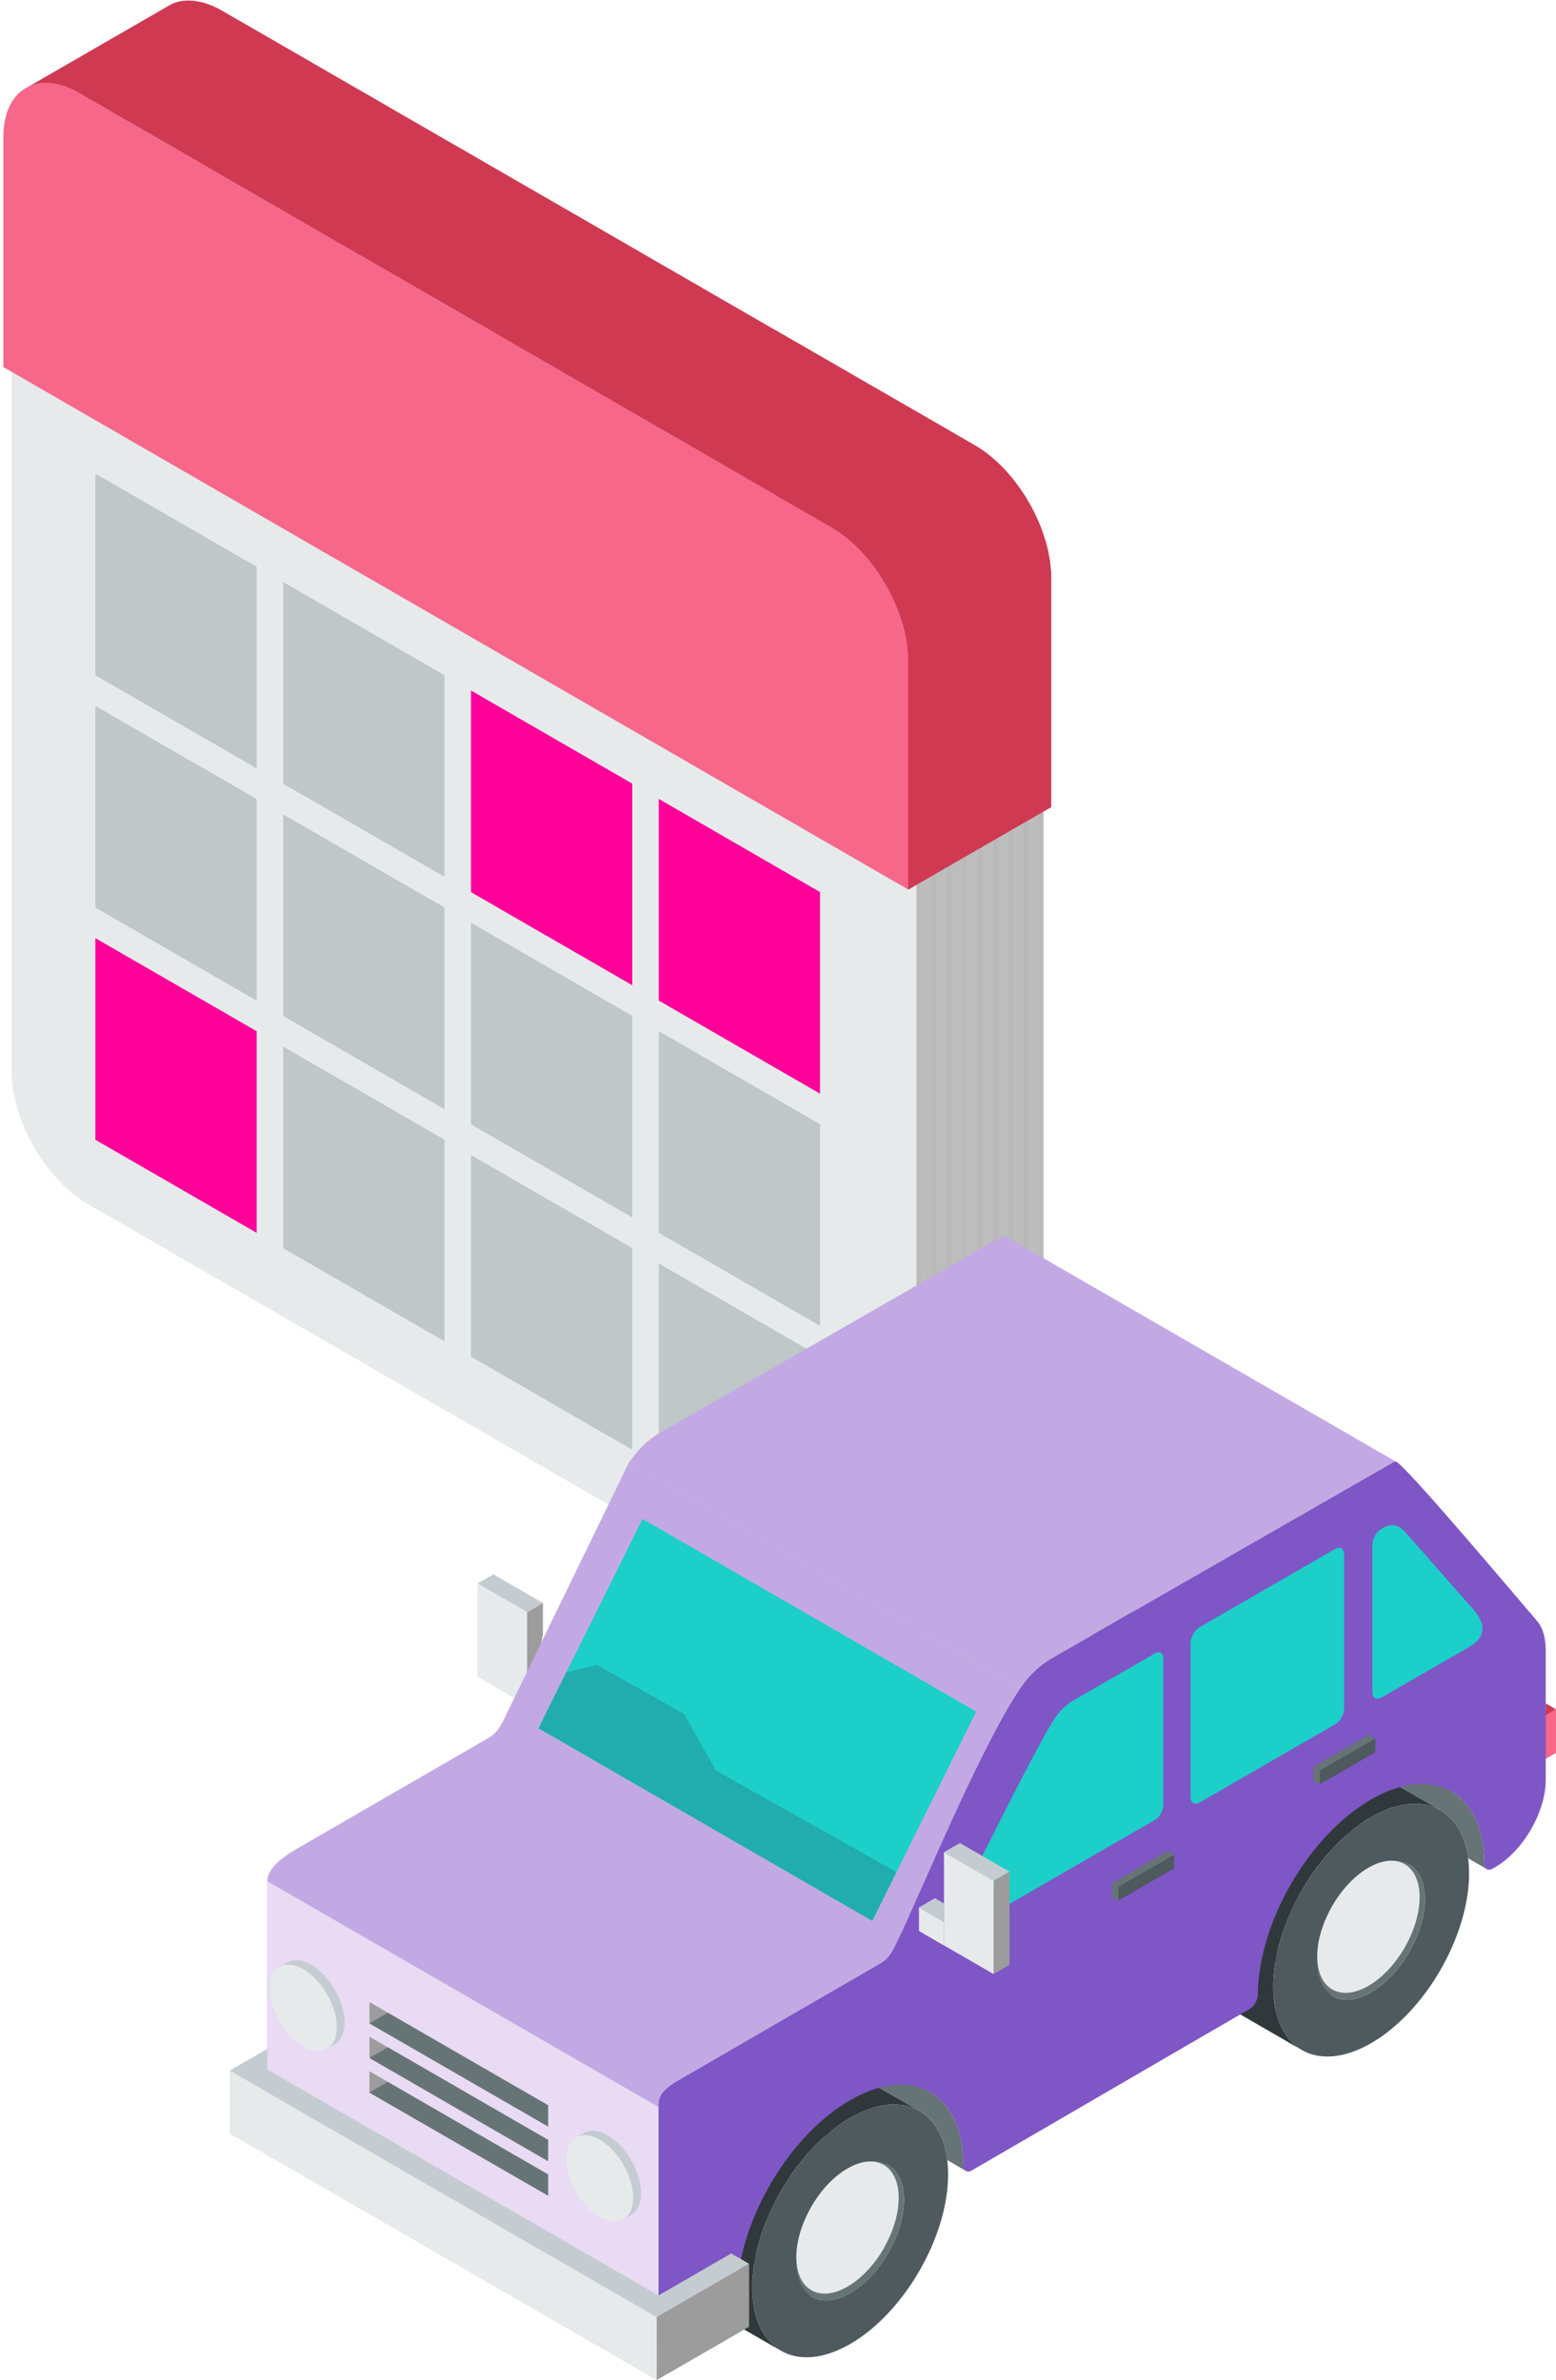 <?xml version="1.0" encoding="utf-8"?>
<!-- Generator: Adobe Illustrator 16.0.0, SVG Export Plug-In . SVG Version: 6.00 Build 0)  -->
<!DOCTYPE svg PUBLIC "-//W3C//DTD SVG 1.1//EN" "http://www.w3.org/Graphics/SVG/1.1/DTD/svg11.dtd">
<svg version="1.1" id="Layer_1" xmlns="http://www.w3.org/2000/svg" xmlns:xlink="http://www.w3.org/1999/xlink" x="0px" y="0px"
	 width="236px" height="361px" viewBox="0 0 236 361" enable-background="new 0 0 236 361" xml:space="preserve">
<polygon fill-rule="evenodd" clip-rule="evenodd" fill="#BDBDBD" points="137.748,134.914 137.748,242.582 137.736,243.267 
	137.686,243.91 137.604,244.537 137.509,245.137 137.377,245.705 137.234,246.235 137.041,246.755 136.83,247.24 136.602,247.705 
	136.346,248.129 136.072,248.533 135.766,248.887 135.439,249.228 135.104,249.529 134.744,249.81 155.232,237.983 155.604,237.705 
	155.939,237.402 156.266,237.061 156.572,236.689 156.846,236.285 157.102,235.863 157.33,235.414 157.541,234.929 157.718,234.41 
	157.878,233.863 158.008,233.299 158.105,232.701 158.186,232.084 158.236,231.44 158.254,230.763 158.254,123.071 "/>
<path fill-rule="evenodd" clip-rule="evenodd" fill="#E6EAEB" d="M1.787,54.925v107.692c0,3.682,1.294,7.768,3.392,11.388
	c2.085,3.618,4.975,6.787,8.161,8.628l114.12,65.883c3.164,1.824,6.058,2,8.14,0.809h0.017l0.019-0.017
	c2.084-1.214,3.389-3.796,3.389-7.466V134.167L1.787,54.925z"/>
<path fill-rule="evenodd" clip-rule="evenodd" fill="#F6678A" d="M126.201,80.047C70.622,47.966,29.007,23.939,12.063,14.152
	c-3.169-1.829-6.058-2.005-8.162-0.792c-2.096,1.209-3.39,3.796-3.39,7.46v34.852l137.237,79.242v-34.851
	c0-3.682-1.306-7.768-3.392-11.387C132.26,85.057,129.383,81.888,126.201,80.047"/>
<path fill-rule="evenodd" clip-rule="evenodd" fill="#CF3A52" d="M147.847,67.543l0.599,0.353l0.582,0.394l0.582,0.416l0.563,0.456
	l0.564,0.467l0.553,0.501l0.531,0.514l0.534,0.535l0.502,0.564l0.503,0.582l0.483,0.598l0.467,0.633l0.45,0.627l0.439,0.649
	l0.42,0.661l0.4,0.678l0.193,0.337l0.195,0.342l0.182,0.353l0.177,0.342l0.177,0.353l0.159,0.354l0.165,0.358l0.159,0.354
	l0.16,0.359l0.149,0.354l0.142,0.354l0.13,0.359l0.132,0.37l0.125,0.354l0.114,0.37l0.113,0.359l0.115,0.354l0.096,0.37l0.098,0.359
	l0.08,0.37l0.096,0.354l0.063,0.371l0.07,0.358l0.062,0.354l0.069,0.359l0.028,0.353l0.052,0.353l0.027,0.36l0.034,0.353
	l0.019,0.354l0.016,0.342v0.353v34.851l-21.668,12.505v-34.851V99.71l-0.012-0.343l-0.018-0.354l-0.033-0.352l-0.033-0.342
	l-0.031-0.354l-0.049-0.37l-0.063-0.359l-0.063-0.354l-0.068-0.359l-0.063-0.37l-0.078-0.353l-0.099-0.354l-0.097-0.376
	l-0.096-0.353l-0.115-0.371l-0.114-0.358l-0.113-0.37l-0.131-0.353l-0.126-0.354l-0.131-0.376l-0.143-0.353l-0.148-0.354
	l-0.159-0.359l-0.147-0.353l-0.178-0.359l-0.158-0.354l-0.178-0.353l-0.183-0.342l-0.177-0.353l-0.193-0.342l-0.194-0.336
	l-0.405-0.678l-0.416-0.662l-0.438-0.649l-0.451-0.627l-0.473-0.616l-0.484-0.615l-0.496-0.581l-0.5-0.548l-0.537-0.552
	l-0.531-0.514l-0.551-0.501l-0.564-0.467l-0.564-0.456l-0.58-0.416l-0.582-0.394l-0.582-0.353l-5.168-2.986l-5.09-2.924l-5.01-2.895
	l-4.912-2.844l-4.817-2.775l-4.729-2.73l-4.64-2.685l-4.536-2.616l-4.445-2.57L78.51,52.52l-4.234-2.456l-4.15-2.394l-4.022-2.325
	l-3.927-2.263l-3.83-2.211l-3.699-2.132l-3.602-2.069l-3.476-2.017l-3.358-1.938l-3.248-1.875l-3.117-1.795l-2.986-1.728
	l-2.879-1.663l-2.747-1.585l-2.616-1.516l-2.491-1.442l-2.353-1.356l-2.217-1.276l-2.086-1.192l-1.938-1.134l-1.806-1.032
	l-1.664-0.969l-0.582-0.324l-0.581-0.274l-0.581-0.262l-0.565-0.205l-0.57-0.165l-0.547-0.143l-0.535-0.097l-0.514-0.069
	l-0.518-0.016H6.57l-0.485,0.051l-0.468,0.063l-0.456,0.114l-0.432,0.148L4.307,13.15L25.975,0.645l0.416-0.176l0.439-0.147
	l0.451-0.114l0.466-0.08l0.485-0.034l0.502-0.011l0.518,0.028l0.519,0.068l0.53,0.097L30.854,0.4l0.564,0.183l0.564,0.205
	l0.564,0.245l0.599,0.291l0.581,0.324l1.664,0.97l1.812,1.031l1.938,1.117l2.081,1.208l2.217,1.277l2.359,1.356l2.485,1.442
	l2.616,1.516l2.747,1.585l2.878,1.647l2.986,1.744l3.118,1.795l3.248,1.875l3.363,1.938l3.47,2l3.603,2.085l3.698,2.133l3.83,2.211
	l3.927,2.262l4.023,2.326l4.15,2.394l4.234,2.456l4.349,2.502l4.439,2.57l4.542,2.616l4.634,2.684l4.736,2.73l4.81,2.776
	l4.913,2.844l5.009,2.878l5.091,2.941L147.847,67.543z M135.263,249.502l-0.519,0.309l0.359-0.28l0.159-0.142V249.502z"/>
<polygon fill-rule="evenodd" clip-rule="evenodd" fill="#BAB8B8" points="157.672,123.406 157.672,231.099 157.654,231.76 
	157.604,232.427 157.525,233.037 157.427,233.635 157.296,234.199 157.137,234.752 156.96,235.254 156.749,235.75 156.521,236.206 
	156.265,236.628 155.99,237.027 155.684,237.402 155.359,237.722 155.023,238.029 154.646,238.302 155.234,237.984 155.604,237.705 
	155.939,237.402 156.265,237.061 156.572,236.689 156.846,236.285 157.104,235.863 157.33,235.413 157.541,234.929 157.718,234.41 
	157.878,233.863 158.008,233.299 158.105,232.701 158.186,232.085 158.236,231.441 158.254,230.763 158.254,123.071 "/>
<polygon fill-rule="evenodd" clip-rule="evenodd" fill="#999999" points="155.329,124.751 155.329,232.438 155.313,233.115 
	155.278,233.767 155.199,234.377 155.102,234.975 154.971,235.545 154.811,236.092 154.635,236.61 154.424,237.095 154.195,237.545 
	153.939,237.967 153.666,238.371 153.357,238.742 153.033,239.078 152.691,239.385 152.32,239.66 152.902,239.322 153.277,239.05 
	153.614,238.742 153.939,238.399 154.247,238.029 154.52,237.642 154.777,237.209 155.005,236.752 155.217,236.269 155.393,235.75 
	155.553,235.22 155.684,234.639 155.78,234.057 155.859,233.425 155.895,232.78 155.911,232.103 155.911,124.41 "/>
<polygon fill-rule="evenodd" clip-rule="evenodd" fill="#BAB8B8" points="155.329,124.751 155.329,232.438 155.313,233.115 
	155.278,233.767 155.199,234.377 155.102,234.975 154.971,235.545 154.811,236.092 154.635,236.61 154.424,237.095 154.195,237.545 
	153.939,237.967 153.666,238.371 153.357,238.742 153.033,239.078 152.691,239.385 152.32,239.66 152.902,239.322 153.277,239.05 
	153.614,238.742 153.939,238.399 154.247,238.029 154.52,237.642 154.777,237.209 155.005,236.752 155.217,236.269 155.393,235.75 
	155.553,235.22 155.684,234.639 155.78,234.057 155.859,233.425 155.895,232.78 155.911,232.103 155.911,124.41 "/>
<polygon fill-rule="evenodd" clip-rule="evenodd" fill="#BAB8B8" points="152.999,126.091 152.999,233.783 152.986,234.462 
	152.936,235.105 152.874,235.736 152.775,236.32 152.645,236.9 152.486,237.431 152.305,237.949 152.1,238.434 151.854,238.884 
	151.613,239.322 151.322,239.711 151.033,240.081 150.708,240.423 150.35,240.73 149.995,241.005 150.577,240.662 150.947,240.389 
	151.289,240.081 151.613,239.745 151.904,239.369 152.195,238.98 152.436,238.548 152.68,238.092 152.885,237.607 153.066,237.095 
	153.227,236.559 153.357,235.995 153.455,235.396 153.518,234.77 153.568,234.12 153.58,233.441 153.58,125.766 "/>
<polygon fill-rule="evenodd" clip-rule="evenodd" fill="#BAB8B8" points="150.674,127.447 150.674,235.122 150.656,235.801 
	150.611,236.445 150.542,237.077 150.435,237.676 150.304,238.24 150.154,238.776 149.961,239.288 149.768,239.773 149.527,240.229 
	149.271,240.662 148.992,241.051 148.685,241.42 148.383,241.762 148.023,242.07 147.67,242.344 148.252,242.002 148.605,241.729 
	148.964,241.42 149.283,241.084 149.572,240.73 149.853,240.326 150.109,239.904 150.349,239.438 150.542,238.952 150.736,238.451 
	150.884,237.898 151.016,237.334 151.13,236.735 151.193,236.108 151.238,235.459 151.255,234.799 151.255,127.105 "/>
<polygon fill-rule="evenodd" clip-rule="evenodd" fill="#BAB8B8" points="148.349,128.787 148.349,236.479 148.33,237.141 
	148.287,237.789 148.201,238.416 148.104,239.016 147.978,239.58 147.813,240.133 147.636,240.634 147.425,241.119 147.203,241.586 
	146.94,242.002 146.666,242.406 146.359,242.766 146.039,243.102 145.699,243.41 145.328,243.683 145.926,243.363 146.279,243.085 
	146.621,242.783 146.94,242.44 147.248,242.07 147.521,241.664 147.785,241.244 148.007,240.794 148.218,240.309 148.394,239.789 
	148.56,239.244 148.685,238.679 148.781,238.08 148.867,237.465 148.912,236.82 148.93,236.137 148.93,128.451 "/>
<polygon fill-rule="evenodd" clip-rule="evenodd" fill="#BAB8B8" points="146.006,130.131 146.006,237.818 145.988,238.497 
	145.955,239.146 145.875,239.756 145.777,240.354 145.652,240.924 145.486,241.472 145.311,241.99 145.1,242.475 144.878,242.925 
	144.615,243.347 144.342,243.752 144.033,244.122 143.709,244.457 143.373,244.766 143.003,245.039 143.584,244.703 
	143.954,244.429 144.291,244.122 144.615,243.779 144.923,243.409 145.195,243.021 145.459,242.583 145.682,242.133 
	145.893,241.648 146.068,241.13 146.234,240.582 146.359,240.018 146.456,239.42 146.536,238.804 146.587,238.16 146.587,237.482 
	146.587,129.789 "/>
<polygon fill-rule="evenodd" clip-rule="evenodd" fill="#BAB8B8" points="143.681,131.471 143.681,239.163 143.664,239.842 
	143.613,240.485 143.55,241.102 143.453,241.7 143.322,242.281 143.162,242.812 142.986,243.329 142.775,243.814 142.547,244.264 
	142.289,244.703 141.998,245.09 141.707,245.461 141.384,245.803 141.048,246.105 140.678,246.385 141.259,246.042 141.629,245.768 
	141.965,245.461 142.289,245.124 142.58,244.748 142.871,244.361 143.128,243.928 143.355,243.473 143.566,242.987 143.742,242.475 
	143.904,241.939 144.035,241.374 144.131,240.776 144.211,240.143 144.244,239.499 144.262,238.821 144.262,131.146 "/>
<polygon fill-rule="evenodd" clip-rule="evenodd" fill="#BAB8B8" points="141.355,132.828 141.355,240.503 141.338,241.181 
	141.287,241.824 141.225,242.457 141.11,243.057 140.979,243.619 140.836,244.15 140.643,244.669 140.449,245.154 140.205,245.609 
	139.948,246.043 139.674,246.43 139.383,246.801 139.059,247.142 138.705,247.451 138.346,247.724 138.928,247.382 139.287,247.107 
	139.64,246.801 139.965,246.464 140.256,246.104 140.545,245.705 140.785,245.285 141.03,244.816 141.242,244.332 141.418,243.813 
	141.561,243.279 141.691,242.714 141.806,242.115 141.869,241.488 141.92,240.839 141.937,240.16 141.937,132.486 "/>
<polygon fill-rule="evenodd" clip-rule="evenodd" fill="#BAB8B8" points="139.024,134.167 139.024,241.842 139.012,242.52 
	138.963,243.17 138.881,243.797 138.785,244.395 138.654,244.959 138.494,245.495 138.317,246.008 138.106,246.493 137.879,246.965 
	137.623,247.382 137.349,247.786 137.041,248.146 136.715,248.48 136.375,248.789 136.021,249.063 136.603,248.727 136.961,248.447 
	137.297,248.146 137.623,247.82 137.93,247.45 138.205,247.045 138.461,246.623 138.688,246.173 138.899,245.672 139.092,245.17 
	139.235,244.623 139.366,244.053 139.48,243.46 139.543,242.846 139.594,242.184 139.605,241.518 139.605,133.831 "/>
<path fill-rule="evenodd" clip-rule="evenodd" fill="#CF3A52" d="M147.847,67.543l0.599,0.353l0.582,0.394l0.582,0.416l0.563,0.456
	l0.564,0.467l0.553,0.501l0.531,0.514l0.534,0.535l0.502,0.564l0.503,0.582l0.483,0.598l0.467,0.633l0.45,0.627l0.439,0.649
	l0.42,0.661l0.4,0.678l0.193,0.337l0.195,0.342l0.182,0.353l0.177,0.342l0.177,0.353l0.159,0.354l0.165,0.358l0.159,0.354
	l0.16,0.359l0.149,0.354l0.142,0.354l0.13,0.359l0.132,0.37l0.125,0.354l0.114,0.37l0.113,0.359l0.115,0.354l0.096,0.37l0.098,0.359
	l0.08,0.37l0.096,0.354l0.063,0.371l0.07,0.358l0.062,0.354l0.069,0.359l0.028,0.353l0.052,0.353l0.027,0.36l0.034,0.353
	l0.019,0.354l0.016,0.342v0.353v34.851l-21.668,12.505v-34.851V99.71l-0.012-0.343l-0.018-0.354l-0.033-0.352l-0.033-0.342
	l-0.031-0.354l-0.049-0.37l-0.063-0.359l-0.063-0.354l-0.068-0.359l-0.063-0.37l-0.078-0.353l-0.099-0.354l-0.097-0.376
	l-0.096-0.353l-0.115-0.371l-0.114-0.358l-0.113-0.37l-0.131-0.353l-0.126-0.354l-0.131-0.376l-0.143-0.353l-0.148-0.354
	l-0.159-0.359l-0.147-0.353l-0.178-0.359l-0.158-0.354l-0.178-0.353l-0.183-0.342l-0.177-0.353l-0.193-0.342l-0.194-0.336
	l-0.405-0.678l-0.416-0.662l-0.438-0.649l-0.451-0.627l-0.473-0.616l-0.484-0.615l-0.496-0.581l-0.5-0.548l-0.537-0.552
	l-0.531-0.514l-0.551-0.501l-0.564-0.467l-0.564-0.456l-0.58-0.416l-0.582-0.394l-0.582-0.353l-8.708-5.021V50.018l25.203,14.539
	L147.847,67.543z M135.263,249.502l-0.519,0.309l0.359-0.28l0.159-0.142V249.502z"/>
<polygon fill-rule="evenodd" clip-rule="evenodd" fill="#BFC7C9" points="71.432,175.184 95.893,189.307 95.893,219.889 
	71.432,205.766 "/>
<polygon fill-rule="evenodd" clip-rule="evenodd" fill="#BFC7C9" points="99.916,222.214 99.916,191.632 124.372,205.755 
	124.372,236.331 "/>
<polygon fill-rule="evenodd" clip-rule="evenodd" fill="#BFC7C9" points="99.916,156.399 124.372,170.517 124.372,201.099 
	99.916,186.981 "/>
<polygon fill-rule="evenodd" clip-rule="evenodd" fill="#FF0099" points="71.432,104.73 95.893,118.854 95.893,149.436 
	71.432,135.313 "/>
<polygon fill-rule="evenodd" clip-rule="evenodd" fill="#FF0099" points="99.916,121.178 124.372,135.301 124.372,165.883 
	99.916,151.76 "/>
<polygon fill-rule="evenodd" clip-rule="evenodd" fill="#BFC7C9" points="42.953,158.741 67.408,172.859 67.408,203.441 
	42.953,189.324 "/>
<polygon fill-rule="evenodd" clip-rule="evenodd" fill="#FF0099" points="14.468,142.294 38.93,156.411 38.93,186.993 
	14.468,172.875 "/>
<polygon fill-rule="evenodd" clip-rule="evenodd" fill="#BFC7C9" points="42.953,154.103 42.953,123.52 67.408,137.644 
	67.408,168.226 "/>
<polygon fill-rule="evenodd" clip-rule="evenodd" fill="#BFC7C9" points="14.468,137.654 14.468,107.073 38.93,121.196 
	38.93,151.778 "/>
<polygon fill-rule="evenodd" clip-rule="evenodd" fill="#BFC7C9" points="42.953,88.288 67.408,102.405 67.408,132.987 
	42.953,118.87 "/>
<polygon fill-rule="evenodd" clip-rule="evenodd" fill="#BFC7C9" points="14.468,71.84 38.93,85.962 38.93,116.545 14.468,102.422 
	"/>
<polygon fill-rule="evenodd" clip-rule="evenodd" fill="#BFC7C9" points="95.893,184.65 71.432,170.533 71.432,139.951 
	95.893,154.085 "/>
<polygon fill-rule="evenodd" clip-rule="evenodd" fill="#CF3A52" points="132.858,86.361 154.521,73.846 154.76,74.183 
	155.199,74.832 155.621,75.493 156.02,76.172 156.213,76.508 156.407,76.85 156.59,77.203 156.767,77.545 156.942,77.899 
	157.103,78.252 157.285,78.611 157.426,78.965 157.588,79.323 157.735,79.677 157.879,80.03 158.008,80.389 158.139,80.759 
	158.264,81.113 158.379,81.484 158.493,81.842 158.607,82.196 158.705,82.566 158.801,82.925 158.897,83.296 158.977,83.649 
	159.041,84.02 159.108,84.379 159.17,84.732 159.223,85.091 159.269,85.444 159.319,85.798 159.348,86.157 159.381,86.51 
	159.399,86.863 159.416,87.205 159.416,87.558 159.416,122.409 137.748,134.914 137.748,100.063 137.748,99.71 137.736,99.367 
	137.719,99.013 137.686,98.661 137.651,98.319 137.604,97.965 137.571,97.595 137.508,97.236 137.445,96.882 137.377,96.524 
	137.314,96.153 137.235,95.8 137.137,95.446 137.041,95.07 136.944,94.717 136.83,94.346 136.715,93.987 136.603,93.617 
	136.471,93.264 136.346,92.91 136.215,92.534 136.072,92.181 135.924,91.827 135.764,91.468 135.616,91.115 135.439,90.756 
	135.28,90.403 135.104,90.049 134.922,89.707 134.744,89.354 134.551,89.012 134.356,88.676 133.952,87.998 133.536,87.337 
	133.098,86.687 "/>
<polygon fill-rule="evenodd" clip-rule="evenodd" fill="#C5CCD1" points="72.419,240.183 74.838,238.791 82.349,243.139 
	79.944,244.524 "/>
<polygon fill-rule="evenodd" clip-rule="evenodd" fill="#E6EAEB" points="72.419,254.322 72.419,240.183 79.944,244.525 
	79.944,258.664 "/>
<polygon fill-rule="evenodd" clip-rule="evenodd" fill="#9C9C9C" points="79.944,244.525 82.348,243.139 82.348,247.948 
	80.09,258.575 79.944,258.665 "/>
<path fill-rule="evenodd" clip-rule="evenodd" fill="#677475" d="M222.563,281.201c-0.553-3.153-2.018-5.427-4.105-6.629
	l-11.345-6.563l-0.524-0.27l-0.533-0.226l-0.56-0.188l-0.59-0.133l-0.599-0.107l-0.633-0.053h-0.627l-0.668,0.028l-0.666,0.08
	l-0.697,0.132l-0.707,0.176l-0.707,0.226l-0.283,0.108l-0.453,0.16l-0.174,0.08l-32.518-18.779l-0.146-0.117l-0.118-0.189
	l-0.071-0.226l-0.023-0.283l-0.042-0.999l-0.065-0.953l-0.119-0.919l-0.15-0.882l-0.197-0.844l-0.24-0.801l-0.27-0.75l-0.307-0.723
	l-0.349-0.669l-0.387-0.627l-0.415-0.589l-0.438-0.533l-0.481-0.495l-0.522-0.452l-0.535-0.401l-0.56-0.362l59.326,34.252
	l0.562,0.363l0.547,0.402l0.508,0.451l0.482,0.495l0.452,0.537l0.415,0.585l0.373,0.632l0.35,0.665l0.306,0.721l0.282,0.75
	l0.227,0.802l0.197,0.844l0.16,0.882l0.109,0.919l0.08,0.968l0.028,0.984l0.024,0.283l0.07,0.227l0.117,0.188l0.16,0.118
	l-2.848-1.642C222.643,281.64,222.601,281.414,222.563,281.201 M210.936,274.238l0.038-0.015h-0.028L210.936,274.238z
	 M211.657,274.012h0.011l0.027-0.016L211.657,274.012z M212.364,273.837h0.015l0.014-0.015L212.364,273.837z M213.058,273.701h0.014
	H213.058z M213.728,273.619h0.014h0.015H213.728z M215.65,273.647h0.016H215.65z M216.254,273.742h0.015H216.254z M217.4,274.078
	h0.014l-0.014-0.015V274.078z"/>
<polygon fill-rule="evenodd" clip-rule="evenodd" fill="#CCCCCC" points="213.741,282.762 202.379,276.199 202.379,276.213 
	213.727,282.762 "/>
<polygon fill-rule="evenodd" clip-rule="evenodd" fill="#677475" points="202.459,289.405 202.379,289.537 202.102,290.023 
	201.804,290.489 201.497,290.942 201.176,291.396 200.842,291.824 200.497,292.254 200.148,292.668 199.785,293.069 
	199.413,293.441 199.04,293.818 198.648,294.162 198.248,294.497 197.848,294.817 197.438,295.115 197.021,295.394 196.607,295.648 
	196.178,295.875 195.764,296.076 195.363,296.246 194.962,296.397 194.563,296.529 194.175,296.623 193.802,296.69 193.425,296.732 
	193.066,296.756 192.718,296.756 192.369,296.719 192.034,296.661 191.714,296.581 191.407,296.487 191.115,296.355 
	190.832,296.209 202.182,302.772 202.473,302.918 202.77,303.036 203.076,303.145 203.396,303.225 203.73,303.276 204.066,303.305 
	204.425,303.319 204.788,303.29 205.146,303.254 205.533,303.174 205.924,303.078 206.311,302.955 206.727,302.81 207.126,302.635 
	207.541,302.424 207.965,302.197 208.381,301.942 208.795,301.659 209.21,301.366 209.611,301.061 209.998,300.726 210.384,300.377 
	210.775,300.004 211.134,299.617 211.507,299.231 211.855,298.816 212.204,298.387 212.523,297.944 212.846,297.506 213.15,297.053 
	213.458,296.581 213.741,296.101 213.809,295.969 214.076,295.487 214.33,295.006 214.557,294.512 214.783,294.017 214.98,293.521 
	215.17,293.026 215.345,292.522 215.505,292.012 215.65,291.518 215.773,291.008 215.877,290.504 215.972,290.008 216.037,289.514 
	216.094,289.019 216.117,288.537 216.132,288.058 216.117,287.576 216.094,287.109 216.037,286.666 215.957,286.252 
	215.877,285.851 215.759,285.465 215.637,285.101 215.49,284.756 215.316,284.437 215.143,284.125 214.943,283.846 214.73,283.592 
	214.5,283.352 214.26,283.139 214.005,282.937 213.729,282.762 202.379,276.213 202.646,276.387 202.9,276.576 203.143,276.788 
	203.383,277.029 203.595,277.299 203.783,277.575 203.972,277.873 204.133,278.193 204.277,278.543 204.41,278.901 204.52,279.287 
	204.613,279.688 204.68,280.117 204.73,280.561 204.759,281.014 204.773,281.493 204.759,281.975 204.73,282.469 204.68,282.95 
	204.613,283.446 204.52,283.955 204.425,284.445 204.293,284.954 204.156,285.465 203.996,285.959 203.82,286.469 203.623,286.959 
	203.421,287.469 203.193,287.963 202.968,288.443 202.713,288.924 "/>
<polygon fill-rule="evenodd" clip-rule="evenodd" fill="#30383B" points="186.103,280.146 186.117,280.132 186.621,279.264 
	187.172,278.42 187.734,277.576 188.305,276.774 188.908,275.973 189.535,275.199 190.176,274.449 190.832,273.729 191.5,273.035 
	192.194,272.367 192.906,271.738 193.613,271.121 194.35,270.545 195.084,270.014 195.844,269.519 196.607,269.052 197.366,268.637 
	198.116,268.265 198.865,267.942 199.602,267.675 200.309,267.449 201.016,267.273 201.713,267.142 202.379,267.063 
	203.047,267.033 203.674,267.033 204.307,267.086 204.905,267.193 205.496,267.326 206.056,267.515 206.588,267.74 207.112,268.01 
	218.457,274.572 217.951,274.304 217.4,274.078 216.838,273.889 216.269,273.742 215.664,273.647 215.037,273.597 214.396,273.582 
	213.741,273.621 213.071,273.701 212.379,273.836 211.666,274.012 210.945,274.224 210.224,274.502 209.479,274.826 
	208.729,275.186 207.965,275.615 207.192,276.066 206.442,276.576 205.707,277.108 204.972,277.685 204.25,278.287 203.558,278.929 
	202.859,279.594 202.194,280.291 201.525,281.014 200.883,281.763 200.267,282.535 199.666,283.324 199.078,284.139 
	198.517,284.969 197.984,285.822 197.475,286.694 197.461,286.694 197.221,287.133 196.965,287.576 196.739,288.015 
	196.498,288.472 196.287,288.91 196.061,289.367 195.857,289.819 195.66,290.272 195.457,290.744 195.269,291.196 195.084,291.664 
	194.91,292.121 194.735,292.588 194.576,293.055 194.43,293.521 194.283,293.979 194.146,294.445 194.015,294.912 193.892,295.379 
	193.789,295.846 193.68,296.317 193.584,296.771 193.49,297.236 193.412,297.703 193.345,298.16 193.279,298.613 193.236,299.08 
	193.185,299.537 193.156,299.977 193.133,300.434 193.119,300.886 193.119,301.33 193.133,302.196 193.185,303.037 193.279,303.843 
	193.412,304.602 193.584,305.336 193.789,306.029 194.015,306.699 194.283,307.326 194.576,307.916 194.91,308.463 195.269,308.972 
	195.66,309.453 196.061,309.882 196.498,310.269 196.965,310.632 197.461,310.938 186.103,304.375 185.623,304.068 185.15,303.72 
	184.711,303.318 184.297,302.89 183.91,302.423 183.547,301.904 183.227,301.353 182.92,300.769 182.651,300.137 182.426,299.48 
	182.228,298.789 182.067,298.053 181.931,297.279 181.84,296.478 181.77,295.634 181.756,294.767 181.756,294.322 181.77,293.885 
	181.797,293.428 181.84,292.975 181.879,292.521 181.931,292.064 181.986,291.598 182.067,291.146 182.133,290.674 182.228,290.222 
	182.321,289.754 182.426,289.287 182.535,288.815 182.651,288.363 182.789,287.896 182.92,287.43 183.066,286.959 183.227,286.492 
	183.387,286.024 183.547,285.572 183.722,285.101 183.91,284.647 184.1,284.182 184.297,283.725 184.5,283.271 184.711,282.818 
	184.924,282.361 185.15,281.908 185.381,281.466 185.623,281.027 185.862,280.584 "/>
<path fill-rule="evenodd" clip-rule="evenodd" fill="#4E5A5E" d="M197.475,286.694h-0.014c-2.688,4.649-4.344,9.901-4.344,14.636
	c0,4.729,1.656,8.057,4.344,9.608c2.688,1.551,6.402,1.319,10.504-1.042c4.093-2.367,7.809-6.432,10.49-11.08
	c2.688-4.654,4.361-9.906,4.361-14.635c0-4.734-1.673-8.063-4.361-9.609c-2.682-1.551-6.397-1.324-10.49,1.042
	C203.863,277.967,200.162,282.026,197.475,286.694 M207.965,283.338c2.245-1.312,4.291-1.43,5.775-0.575h-0.013
	c1.484,0.858,2.404,2.687,2.404,5.295c0,2.55-0.882,5.37-2.324,7.911l-0.067,0.132c-1.484,2.569-3.53,4.799-5.775,6.096
	c-2.258,1.312-4.305,1.429-5.784,0.576c-1.472-0.858-2.396-2.688-2.396-5.295c0-2.595,0.924-5.479,2.396-8.044
	C203.66,286.868,205.707,284.633,207.965,283.338"/>
<path fill-rule="evenodd" clip-rule="evenodd" fill="#E6EAEB" d="M202.071,289.07c1.405-2.433,3.344-4.555,5.479-5.784
	c2.154-1.245,4.092-1.363,5.492-0.548c1.405,0.815,2.273,2.552,2.273,5.021c0,2.423-0.84,5.121-2.202,7.525l-0.071,0.121
	c-1.4,2.435-3.338,4.556-5.492,5.801c-2.136,1.23-4.074,1.348-5.479,0.547c-1.414-0.816-2.286-2.552-2.286-5.021
	C199.785,294.257,200.657,291.504,202.071,289.07"/>
<path fill-rule="evenodd" clip-rule="evenodd" fill="#677475" d="M143.575,326.987c0.038,0.217,0.08,0.429,0.108,0.655l2.819,1.632
	l-0.159-0.123l-0.109-0.185l-0.081-0.23l-0.027-0.277l-0.024-1.015l-0.07-0.966l-0.104-0.934l-0.146-0.883l-0.188-0.853
	l-0.242-0.806l-0.268-0.76l-0.307-0.721l-0.348-0.684l-0.375-0.643l-0.414-0.589l-0.453-0.547l-0.479-0.509l-0.51-0.453l-0.532-0.4
	l-0.574-0.357l-10.906-6.31v3.806l9.26,5.346C141.571,321.414,143.053,323.738,143.575,326.987"/>
<polygon fill-rule="evenodd" clip-rule="evenodd" fill="#CCCCCC" points="134.726,328.378 123.367,321.829 134.726,328.393 "/>
<polygon fill-rule="evenodd" clip-rule="evenodd" fill="#677475" points="123.447,335.021 123.367,335.168 123.086,335.635 
	122.793,336.102 122.485,336.559 122.165,337.011 121.83,337.455 121.481,337.869 121.137,338.279 120.774,338.681 120.401,339.071 
	120.024,339.43 119.637,339.778 119.237,340.113 118.837,340.435 118.422,340.727 118.006,341.01 117.592,341.264 117.176,341.49 
	116.766,341.688 116.351,341.862 115.951,342.022 115.55,342.146 115.159,342.234 114.786,342.306 114.414,342.357 114.051,342.371 
	113.702,342.371 113.357,342.343 113.023,342.291 112.702,342.211 112.396,342.104 112.098,341.984 111.821,341.834 
	123.178,348.384 123.463,348.535 123.754,348.666 124.061,348.761 124.381,348.841 124.717,348.893 125.051,348.92 125.414,348.935 
	125.772,348.906 126.149,348.864 126.521,348.797 126.908,348.694 127.309,348.571 127.711,348.426 128.11,348.25 128.525,348.054 
	128.954,347.813 129.369,347.559 129.784,347.289 130.194,346.998 130.594,346.677 130.986,346.342 131.373,345.992 131.76,345.621 
	132.133,345.244 132.495,344.842 132.844,344.428 133.188,344.002 133.51,343.574 133.83,343.121 134.15,342.664 134.447,342.197 
	134.725,341.717 134.797,341.584 135.061,341.104 135.314,340.617 135.541,340.127 135.768,339.633 135.969,339.137 
	136.158,338.643 136.344,338.134 136.493,337.639 136.639,337.134 136.758,336.625 136.865,336.129 136.961,335.621 
	137.026,335.125 137.078,334.635 137.106,334.153 137.12,333.668 137.106,333.188 137.078,332.734 137.026,332.295 136.946,331.867 
	136.865,331.467 136.743,331.08 136.627,330.717 136.479,330.367 136.319,330.047 136.131,329.74 135.928,329.463 135.717,329.209 
	135.489,328.968 135.249,328.75 134.994,328.553 134.725,328.393 123.367,321.83 123.635,322.004 123.885,322.192 124.141,322.418 
	124.371,322.646 124.584,322.914 124.772,323.191 124.956,323.498 125.116,323.818 125.262,324.153 125.399,324.53 125.504,324.903 
	125.596,325.305 125.663,325.732 125.719,326.172 125.744,326.639 125.758,327.109 125.744,327.591 125.719,328.086 
	125.663,328.576 125.596,329.071 125.518,329.565 125.414,330.076 125.277,330.57 125.145,331.08 124.984,331.584 124.811,332.08 
	124.622,332.588 124.409,333.084 124.197,333.578 123.957,334.06 123.702,334.555 "/>
<polygon fill-rule="evenodd" clip-rule="evenodd" fill="#30383B" points="107.102,325.757 107.102,325.747 107.61,324.889 
	108.158,324.036 108.718,323.206 109.293,322.39 109.896,321.589 110.524,320.825 111.165,320.08 111.822,319.359 112.491,318.646 
	113.184,317.99 113.891,317.35 114.598,316.736 115.333,316.176 116.083,315.63 116.833,315.134 117.592,314.667 118.355,314.253 
	119.119,313.876 119.851,313.555 120.586,313.291 121.307,313.061 122.004,312.89 122.699,312.767 123.367,312.673 124.037,312.65 
	124.678,312.65 125.291,312.701 125.895,312.811 126.479,312.941 127.039,313.131 127.578,313.357 128.096,313.635 139.445,320.183 
	138.936,319.92 138.389,319.689 137.828,319.505 137.252,319.359 136.654,319.264 136.022,319.208 135.381,319.197 134.726,319.236 
	134.061,319.316 133.363,319.447 132.656,319.623 131.949,319.849 131.213,320.118 130.463,320.439 129.713,320.816 
	128.955,321.227 128.19,321.683 127.432,322.193 126.697,322.725 125.961,323.3 125.24,323.898 124.541,324.54 123.849,325.21 
	123.179,325.908 122.514,326.629 121.882,327.374 121.254,328.152 120.651,328.939 120.067,329.755 119.521,330.599 
	118.969,331.438 118.463,332.306 118.451,332.32 118.208,332.749 117.956,333.188 117.729,333.645 117.501,334.083 117.271,334.541 
	117.059,334.993 116.847,335.445 116.645,335.902 116.447,336.355 116.258,336.813 116.069,337.279 115.895,337.747 
	115.725,338.199 115.56,338.671 115.414,339.137 115.268,339.604 115.136,340.07 114.999,340.527 114.88,340.995 114.772,341.462 
	114.668,341.929 114.575,342.396 114.48,342.854 114.399,343.318 114.333,343.771 114.277,344.244 114.226,344.695 114.188,345.148 
	114.146,345.605 114.118,346.045 114.107,346.502 114.107,346.941 114.118,347.813 114.188,348.652 114.277,349.454 
	114.399,350.232 114.575,350.953 114.772,351.66 114.999,352.316 115.268,352.943 115.56,353.531 115.895,354.079 116.258,354.588 
	116.645,355.068 117.059,355.493 117.501,355.895 117.956,356.243 118.451,356.549 107.102,350.001 106.606,349.68 106.14,349.336 
	105.701,348.943 105.287,348.506 104.895,348.039 104.537,347.529 104.216,346.969 103.91,346.38 103.655,345.767 103.414,345.097 
	103.211,344.404 103.051,343.669 102.918,342.89 102.825,342.089 102.773,341.264 102.746,340.392 102.759,339.939 102.773,339.496 
	102.788,339.043 102.825,338.59 102.868,338.133 102.918,337.681 102.971,337.223 103.051,336.757 103.132,336.304 103.211,335.837 
	103.306,335.365 103.414,334.898 103.532,334.445 103.655,333.98 103.772,333.508 103.91,333.041 104.056,332.574 104.216,332.107 
	104.375,331.65 104.537,331.184 104.709,330.717 104.895,330.264 105.083,329.793 105.287,329.34 105.484,328.887 105.701,328.43 
	105.914,327.979 106.14,327.525 106.367,327.082 106.606,326.638 106.847,326.2 "/>
<path fill-rule="evenodd" clip-rule="evenodd" fill="#4E5A5E" d="M118.464,332.307l-0.014,0.014
	c-2.687,4.652-4.343,9.891-4.343,14.62c0,4.733,1.656,8.063,4.343,9.608c2.688,1.551,6.401,1.34,10.504-1.027
	c4.088-2.367,7.804-6.426,10.491-11.094c2.688-4.648,4.357-9.901,4.357-14.636c0-4.714-1.67-8.043-4.357-9.608
	c-2.688-1.551-6.403-1.32-10.491,1.041C124.852,323.594,121.146,327.657,118.464,332.307 M128.954,328.953
	c2.245-1.311,4.291-1.428,5.771-0.575v0.015c1.472,0.839,2.396,2.673,2.396,5.275c0,2.557-0.881,5.389-2.324,7.916l-0.071,0.133
	c-1.479,2.564-3.525,4.799-5.771,6.096c-2.258,1.307-4.306,1.429-5.774,0.57c-1.481-0.854-2.392-2.683-2.392-5.275
	c0-2.607,0.91-5.493,2.392-8.063C124.648,332.494,126.696,330.25,128.954,328.953"/>
<path fill-rule="evenodd" clip-rule="evenodd" fill="#E6EAEB" d="M123.061,334.687c1.4-2.433,3.338-4.56,5.479-5.785
	c2.15-1.245,4.088-1.366,5.493-0.552c1.405,0.816,2.272,2.557,2.272,5.025c0,2.434-0.844,5.121-2.206,7.525l-0.066,0.133
	c-1.405,2.433-3.343,4.559-5.493,5.789c-2.141,1.24-4.078,1.363-5.479,0.547c-1.404-0.815-2.286-2.551-2.286-5.026
	C120.774,339.873,121.656,337.134,123.061,334.687"/>
<path fill-rule="evenodd" clip-rule="evenodd" fill="#E6EAEB" d="M147.398,329.18v0.015l-3.811-2.207h-0.012L147.398,329.18z
	 M120.147,313.451L88.072,294.94v-0.015L120.147,313.451z"/>
<path fill-rule="evenodd" clip-rule="evenodd" fill="#C2A9E3" d="M154.749,256.048l-59.327-34.253l-18.524,38.063
	c-0.708,1.457-1.231,2.819-2.622,3.636l-29.293,16.944c-3.809,2.222-4.426,3.797-4.436,4.895v35.564l59.336,34.267v-35.578
	c0.014-1.245,0.056-2.338,2.97-4.036l30.75-17.803c1.405-0.816,1.914-2.178,2.635-3.635L152.02,262.3l0.094-0.41l0.109-0.415
	l0.107-0.4l0.133-0.415l0.132-0.401l0.146-0.4l0.159-0.4l0.175-0.401l0.175-0.391l0.188-0.388l0.199-0.385l0.202-0.388l0.213-0.377
	l0.226-0.358l0.231-0.363L154.749,256.048z"/>
<polygon fill-rule="evenodd" clip-rule="evenodd" fill="#E8DBF3" points="40.547,285.332 40.547,320.896 99.883,355.164 
	99.883,319.584 "/>
<path fill-rule="evenodd" clip-rule="evenodd" fill="#C2A9E3" d="M100.043,217.344l-0.32,0.198l-0.321,0.202l-0.306,0.227
	l-0.321,0.227l-0.306,0.24l-0.307,0.256l-0.297,0.268l-0.293,0.277l-0.292,0.283l-0.283,0.308l-0.277,0.306l-0.27,0.307
	l-0.268,0.336l-0.264,0.334l-0.255,0.334l-0.241,0.35l59.327,34.253c0.08-0.108,0.175-0.226,0.255-0.349
	c0.08-0.108,0.16-0.227,0.249-0.334c0.081-0.118,0.177-0.228,0.256-0.336c0.095-0.104,0.175-0.227,0.269-0.33
	c0.094-0.107,0.188-0.202,0.269-0.312c0.09-0.103,0.185-0.212,0.278-0.306c0.094-0.108,0.189-0.198,0.297-0.292
	c0.09-0.109,0.184-0.203,0.277-0.298c0.109-0.09,0.203-0.184,0.293-0.277c0.108-0.096,0.203-0.175,0.312-0.27
	c0.09-0.08,0.198-0.175,0.292-0.254c0.107-0.08,0.212-0.16,0.32-0.24c0.095-0.08,0.203-0.161,0.307-0.228
	c0.107-0.08,0.217-0.146,0.32-0.226c0.095-0.066,0.203-0.133,0.307-0.202c0.108-0.067,0.23-0.133,0.335-0.199l51.83-29.75
	c0.175-0.094,0.335-0.146,0.481-0.174l-0.241-0.133l-58.804-33.946l-0.188-0.081l-0.227-0.014l-0.227,0.052l-0.269,0.123
	L100.043,217.344z"/>
<polygon fill-rule="evenodd" clip-rule="evenodd" fill="#F6678A" points="236.005,259.268 234.066,260.391 234.066,266.992 
	236.005,265.869 "/>
<polygon fill-rule="evenodd" clip-rule="evenodd" fill="#CF3A52" points="233.359,259.975 234.444,259.348 234.444,258.358 
	236.006,259.268 234.066,260.391 "/>
<path fill-rule="evenodd" clip-rule="evenodd" fill="#7F56C5" d="M211.681,221.672c-0.146,0.015-0.308,0.08-0.467,0.175
	l-51.83,29.751c-1.733,1.004-3.338,2.578-4.636,4.449c-6.321,9.408-15.478,31.943-18.508,38.063
	c-0.723,1.458-1.231,2.82-2.637,3.636l-30.75,17.803l-0.137,0.08c-2.457,1.457-2.777,2.484-2.834,3.541v0.015v0.024v0.014v0.013
	v0.015v0.015v0.014v0.009v0.016v0.014v0.027v0.016v0.009v0.028v0.014v0.029v0.009v0.015v0.027v0.016v0.022v0.015v0.014v0.029v35.578
	c0,0.801,0.566,1.135,1.274,0.73l9.339-5.399c0.707-0.401,1.269-1.391,1.269-2.202c0-5.482,1.928-11.551,5.04-16.936l0.052-0.107
	c3.116-5.332,7.379-9.996,12.096-12.707c4.73-2.739,9.035-3.008,12.138-1.203c3.11,1.787,5.034,5.64,5.034,11.119
	c0,0.801,0.576,1.135,1.273,0.734c9.114-5.266,34.319-19.967,42.113-24.47c0.707-0.4,1.27-1.39,1.27-2.206v-0.109
	c0.064-5.426,1.988-11.423,5.076-16.747c3.103-5.342,7.379-10.009,12.107-12.733c4.721-2.727,8.997-3.008,12.099-1.245
	c3.097,1.776,5.036,5.587,5.078,11c0,0.815,0.575,1.136,1.269,0.735l0.387-0.227c2.098-1.217,4.021-3.314,5.398-5.705
	c1.391-2.395,2.25-5.105,2.25-7.539v-19.581c0-1.805-0.365-3.423-1.393-4.597C230.729,243.082,212.714,221.672,211.681,221.672"/>
<path fill-rule="evenodd" clip-rule="evenodd" fill="#1CCFC9" d="M175.169,250.781l-12.442,7.176
	c-1.014,0.575-1.953,1.499-2.701,2.594c-2.711,3.941-13.819,26.647-16.639,31.972c-0.197,0.896,0.202,1.466,0.881,1.305
	c0.109-0.037,0.231-0.08,0.336-0.146l30.565-17.643c0.692-0.4,1.269-1.386,1.269-2.203v-22.318
	C176.438,250.701,175.861,250.366,175.169,250.781"/>
<path fill-rule="evenodd" clip-rule="evenodd" fill="#1CCFC9" d="M202.487,234.944l-20.515,11.839
	c-0.764,0.443-1.391,1.528-1.391,2.395v23.414c0,0.867,0.627,1.23,1.391,0.789l20.515-11.84c0.749-0.43,1.376-1.509,1.376-2.396
	v-23.399C203.863,234.864,203.25,234.502,202.487,234.944"/>
<path fill-rule="evenodd" clip-rule="evenodd" fill="#1CCFC9" d="M209.545,231.87c-0.764,0.429-1.393,1.522-1.393,2.392v22.414
	c0,0.866,0.629,1.23,1.393,0.786l13.419-7.737c2.55-1.484,2.281-3.582,0.532-5.572l-10.292-11.693
	C211.724,230.786,210.529,231.309,209.545,231.87"/>
<polygon fill-rule="evenodd" clip-rule="evenodd" fill="#677475" points="168.672,285.623 177.121,280.744 178.083,281.306 
	169.634,286.186 "/>
<polygon fill-rule="evenodd" clip-rule="evenodd" fill="#4E5A5E" points="169.634,286.186 178.083,281.305 178.083,283.395 
	169.634,288.27 "/>
<polygon fill-rule="evenodd" clip-rule="evenodd" fill="#677475" points="168.672,287.708 168.672,285.624 169.634,286.186 
	169.634,288.27 "/>
<polygon fill-rule="evenodd" clip-rule="evenodd" fill="#677475" points="199.187,267.995 207.631,263.116 208.606,263.678 
	200.162,268.557 "/>
<polygon fill-rule="evenodd" clip-rule="evenodd" fill="#4E5A5E" points="200.162,268.557 208.605,263.678 208.605,265.766 
	200.162,270.641 "/>
<polygon fill-rule="evenodd" clip-rule="evenodd" fill="#677475" points="199.187,270.094 199.187,267.995 200.162,268.557 
	200.162,270.641 "/>
<polygon fill-rule="evenodd" clip-rule="evenodd" fill="#E6EAEB" points="99.883,355.163 40.547,320.895 40.57,321.188 
	40.651,321.414 40.774,321.604 40.919,321.721 100.26,355.975 100.1,355.856 99.978,355.667 99.911,355.441 "/>
<polygon fill-rule="evenodd" clip-rule="evenodd" fill="#E6EAEB" points="34.837,323.607 34.837,314.05 99.605,351.448 99.605,361 
	"/>
<polygon fill-rule="evenodd" clip-rule="evenodd" fill="#9C9C9C" points="99.604,351.447 113.612,343.361 113.612,352.914 
	99.604,361 "/>
<polygon fill-rule="evenodd" clip-rule="evenodd" fill="#C5CCD1" points="34.837,314.05 40.547,310.764 40.547,313.89 
	99.883,348.156 110.897,341.797 113.612,343.361 99.605,351.447 "/>
<path fill-rule="evenodd" clip-rule="evenodd" fill="#C2A9E3" d="M154.749,256.048l-59.327-34.253l-18.524,38.063
	c-0.708,1.457-1.231,2.819-2.622,3.636l59.328,34.253l0.065-0.042l0.071-0.038l0.052-0.042l0.065-0.038l0.053-0.043l0.07-0.038
	l0.052-0.042l0.052-0.052l0.057-0.037l0.051-0.058h0.016l0.037-0.037h0.015l0.042-0.043l0.053-0.051l0.107-0.096l0.038-0.051
	c0.095-0.096,0.188-0.203,0.283-0.307l0.036-0.057l0.082-0.107l0.041-0.054l0.08-0.116l0.039-0.058l0.08-0.118l0.027-0.056
	l0.038-0.052l0.043-0.067l0.028-0.052l0.037-0.07l0.041-0.052l0.025-0.066l0.042-0.065l0.024-0.057l0.041-0.066l0.029-0.065
	l0.039-0.052l0.027-0.066l0.037-0.07l0.027-0.053v-0.014l0.029-0.052l0.038-0.066l0.028-0.065l0.037-0.07l0.029-0.066l0.027-0.066
	l0.037-0.066l0.029-0.066l0.037-0.057v-0.013l0.028-0.052l0.028-0.066l0.038-0.066l0.028-0.065l0.039-0.08l0.027-0.071l0.042-0.065
	l0.022-0.066l0.043-0.065c2.98-6.002,11.854-27.842,18.162-37.531l0.108-0.174L154.749,256.048z"/>
<polygon fill-rule="evenodd" clip-rule="evenodd" fill="#1CCFC9" points="148.063,259.604 97.456,230.385 81.684,262.13 
	132.293,291.344 "/>
<polygon fill-rule="evenodd" clip-rule="evenodd" fill="#21ADAD" points="135.97,283.941 108.573,268.543 103.787,259.99 
	90.529,252.507 85.894,253.652 81.684,262.13 132.291,291.343 "/>
<polygon fill-rule="evenodd" clip-rule="evenodd" fill="#C5CCD1" points="143.175,280.933 145.593,279.541 153.117,283.885 
	150.699,285.275 "/>
<polygon fill-rule="evenodd" clip-rule="evenodd" fill="#9C9C9C" points="150.699,285.275 153.118,283.885 153.118,298.023 
	150.699,299.416 "/>
<polygon fill-rule="evenodd" clip-rule="evenodd" fill="#E6EAEB" points="143.175,295.072 143.175,280.933 150.699,285.275 
	150.699,299.415 "/>
<polygon fill-rule="evenodd" clip-rule="evenodd" fill="#C5CCD1" points="139.379,289.311 141.798,287.911 143.175,288.712 
	143.175,291.503 "/>
<polygon fill-rule="evenodd" clip-rule="evenodd" fill="#E6EAEB" points="139.379,292.881 139.379,289.312 143.175,291.504 
	143.175,295.088 "/>
<polygon fill-rule="evenodd" clip-rule="evenodd" fill="#C5CCD1" points="49.594,310.75 50.782,310.057 51.117,309.826 
	51.41,309.547 51.664,309.213 51.876,308.826 52.037,308.383 52.174,307.888 52.24,307.354 52.268,306.779 52.24,306.166 
	52.174,305.539 52.037,304.908 51.876,304.267 51.664,303.64 51.41,303.013 51.117,302.386 50.782,301.781 50.42,301.192 
	50.033,300.632 49.618,300.099 49.18,299.604 48.713,299.137 48.232,298.707 47.723,298.336 47.199,298 46.696,297.731 
	46.186,297.533 45.705,297.396 45.239,297.332 44.795,297.316 44.38,297.373 43.979,297.478 43.621,297.651 42.428,298.336 
	42.791,298.175 43.178,298.053 43.593,298.015 44.031,298.015 44.501,298.095 44.984,298.227 45.489,298.43 46.011,298.693 
	46.534,299.028 47.026,299.4 47.506,299.83 47.978,300.297 48.415,300.791 48.845,301.33 49.231,301.89 49.594,302.476 
	49.915,303.078 50.207,303.691 50.462,304.324 50.674,304.965 50.849,305.592 50.972,306.232 51.052,306.859 51.075,307.464 
	51.052,308.048 50.972,308.584 50.849,309.08 50.674,309.52 50.462,309.904 50.207,310.24 49.915,310.522 "/>
<path fill-rule="evenodd" clip-rule="evenodd" fill="#E6EAEB" d="M46.011,310.391c2.792,1.617,5.064,0.308,5.064-2.928
	c0-3.22-2.272-7.152-5.064-8.77c-2.791-1.617-5.063-0.307-5.063,2.928C40.948,304.856,43.22,308.773,46.011,310.391"/>
<path fill-rule="evenodd" clip-rule="evenodd" fill="#9C9C9C" d="M83.018,327.736l-26.78-15.479
	c-0.109-0.066-0.202-0.227-0.202-0.344v-2.994l27.09,15.648v2.966C83.125,327.629,83.083,327.695,83.018,327.736"/>
<polygon fill-rule="evenodd" clip-rule="evenodd" fill="#9C9C9C" points="56.035,303.668 83.126,319.316 83.126,322.537 
	56.035,306.901 "/>
<polygon fill-rule="evenodd" clip-rule="evenodd" fill="#9C9C9C" points="56.035,314.158 83.126,329.807 83.126,333.027 
	56.035,317.393 "/>
<polygon fill-rule="evenodd" clip-rule="evenodd" fill="#677475" points="83.126,322.537 83.126,319.316 58.826,305.285 
	56.035,306.902 "/>
<polygon fill-rule="evenodd" clip-rule="evenodd" fill="#677475" points="83.126,327.789 83.126,324.567 58.826,310.522 
	56.035,312.141 "/>
<polygon fill-rule="evenodd" clip-rule="evenodd" fill="#677475" points="83.126,333.027 83.126,329.807 58.816,315.775 
	56.021,317.393 "/>
<polygon fill-rule="evenodd" clip-rule="evenodd" fill="#C5CCD1" points="94.541,336.61 95.743,335.918 96.078,335.691 
	96.356,335.407 96.61,335.073 96.823,334.687 96.997,334.243 97.119,333.748 97.2,333.215 97.224,332.641 97.2,332.027 
	97.119,331.4 96.997,330.769 96.823,330.127 96.61,329.5 96.356,328.858 96.078,328.245 95.743,327.643 95.38,327.054 
	94.993,326.492 94.579,325.959 94.141,325.465 93.669,324.998 93.187,324.568 92.684,324.196 92.16,323.86 91.637,323.592 
	91.146,323.395 90.651,323.258 90.194,323.178 89.756,323.178 89.326,323.234 88.939,323.338 88.577,323.513 87.389,324.196 
	87.737,324.035 88.139,323.914 88.553,323.86 88.991,323.875 89.458,323.955 89.939,324.088 90.448,324.291 90.972,324.555 
	91.477,324.89 91.985,325.262 92.467,325.69 92.934,326.148 93.376,326.652 93.791,327.19 94.192,327.752 94.541,328.336 
	94.871,328.939 95.168,329.553 95.422,330.185 95.635,330.825 95.795,331.451 95.927,332.094 95.998,332.707 96.021,333.323 
	95.998,333.908 95.927,334.446 95.795,334.941 95.635,335.365 95.422,335.771 95.168,336.102 94.871,336.383 "/>
<path fill-rule="evenodd" clip-rule="evenodd" fill="#E6EAEB" d="M90.958,336.252c2.805,1.617,5.063,0.307,5.063-2.928
	c0-3.221-2.258-7.153-5.063-8.771c-2.797-1.616-5.064-0.306-5.064,2.929C85.894,330.703,88.161,334.635,90.958,336.252"/>
</svg>
